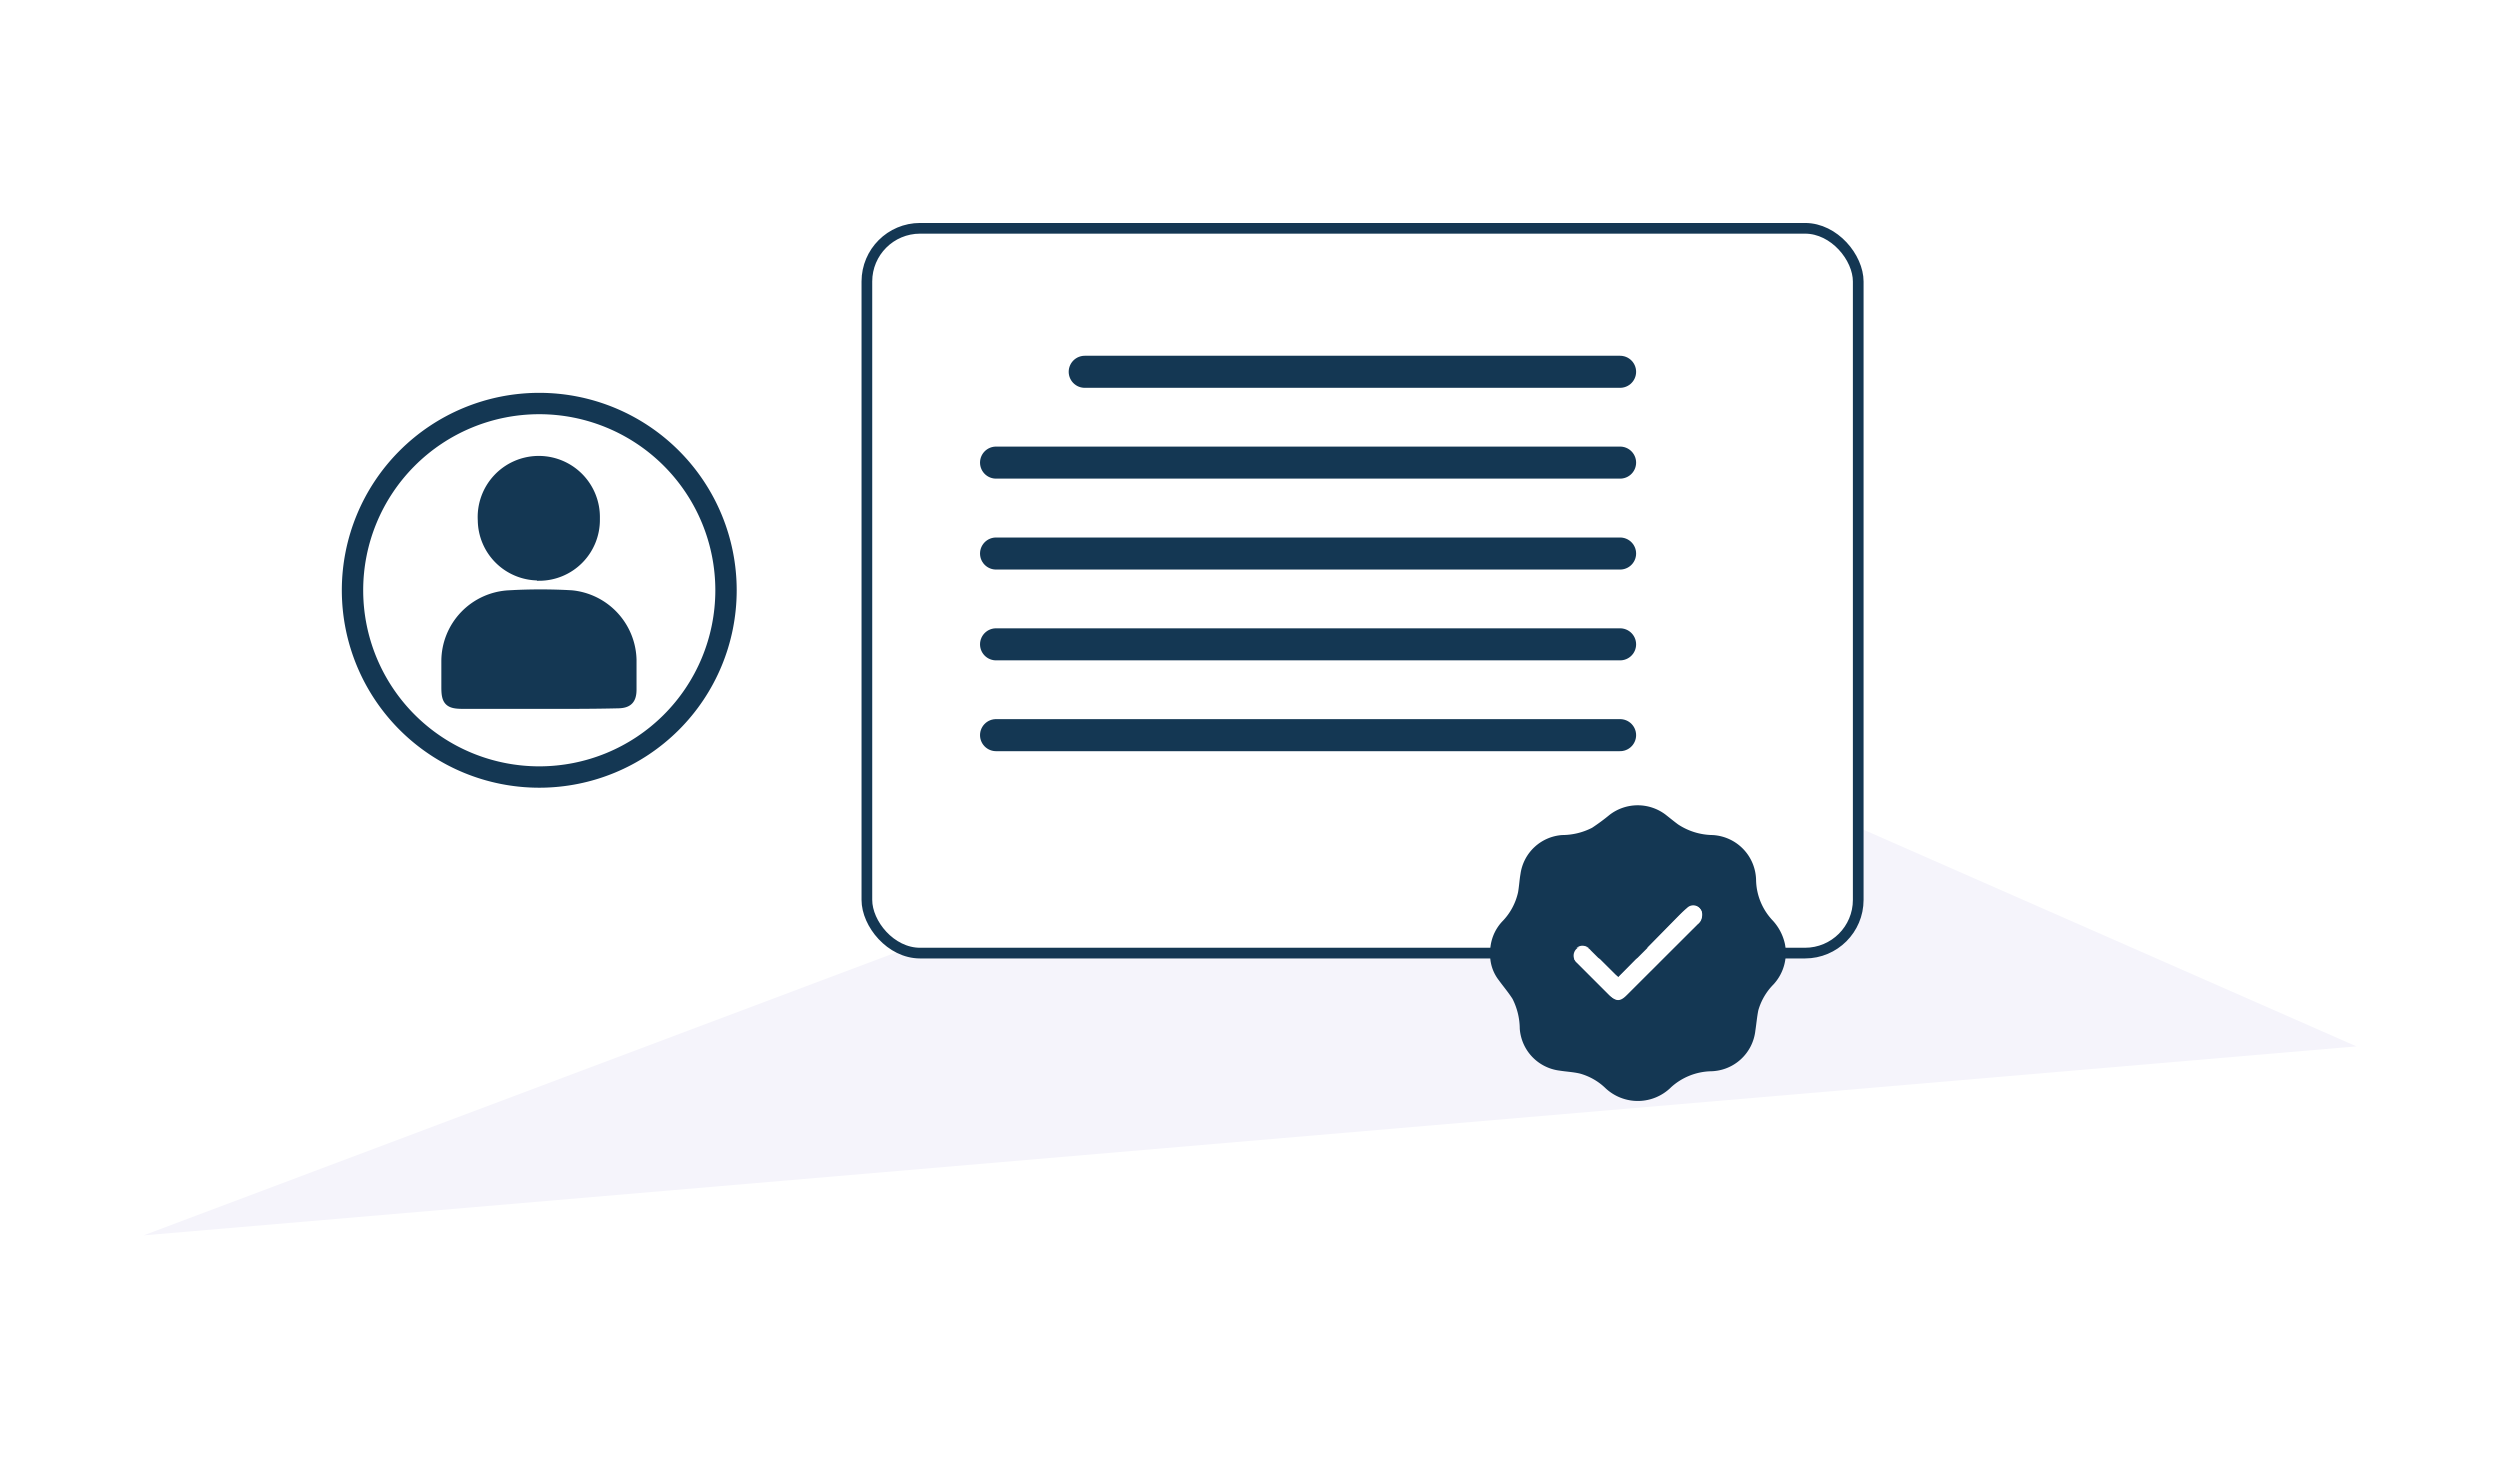 <svg xmlns="http://www.w3.org/2000/svg" viewBox="0 0 234 137"><defs><style>.cls-1,.cls-3{fill:#fff;}.cls-2{fill:#f5f4fb;}.cls-3,.cls-5,.cls-6,.cls-7{stroke:#143753;}.cls-3,.cls-5,.cls-7{stroke-miterlimit:10;}.cls-4,.cls-6{fill:#143753;}.cls-5,.cls-7{fill:none;}.cls-5{stroke-linecap:round;stroke-width:3px;}.cls-7{stroke-width:2px;}</style></defs><g id="Fondo"><rect class="cls-1" x="-0.7" y="-0.33" width="235.79" height="138.26"/></g><g id="Capa_1" data-name="Capa 1"><path id="Trazado_2266" data-name="Trazado 2266" class="cls-2" d="M13.44,115.63,146.76,65.5l73.8,32.44Z"/><rect class="cls-3" x="81.14" y="21.37" width="92.79" height="67.84" rx="4.98"/><path class="cls-4" d="M139.48,89.21a4.2,4.2,0,0,1,1.11-2.94,5.65,5.65,0,0,0,1.5-2.75c.1-.57.13-1.16.23-1.73a4.24,4.24,0,0,1,3.9-3.63,6.16,6.16,0,0,0,2.8-.68,19.5,19.5,0,0,0,1.65-1.22,4.32,4.32,0,0,1,5.24,0c.38.3.76.61,1.15.9a6,6,0,0,0,3.23,1,4.3,4.3,0,0,1,4.08,4.27,5.67,5.67,0,0,0,1.48,3.65,4.71,4.71,0,0,1,1.22,2.28A4.34,4.34,0,0,1,166,92.14a5.63,5.63,0,0,0-1.42,2.42c-.13.64-.18,1.28-.28,1.92a4.27,4.27,0,0,1-4.15,3.79,5.76,5.76,0,0,0-3.73,1.49,4.42,4.42,0,0,1-6.15.09,5.59,5.59,0,0,0-2.41-1.37c-.61-.14-1.25-.17-1.88-.27a4.26,4.26,0,0,1-3.73-3.92,6.29,6.29,0,0,0-.68-2.8c-.39-.61-.86-1.16-1.28-1.74A3.85,3.85,0,0,1,139.48,89.21Zm12,2.26-.3-.28-2.3-2.29a1,1,0,0,0-.81-.38.86.86,0,0,0-.74.55.89.89,0,0,0,.26,1c1,1,2,2,3,3,.63.63,1,.64,1.67,0l6.61-6.6a1.19,1.19,0,0,0,.3-.34,1.33,1.33,0,0,0,.13-.69.82.82,0,0,0-1.39-.46c-.45.38-.85.81-1.26,1.22Z"/><path class="cls-1" d="M151.46,91.47l5.21-5.21c.41-.41.81-.84,1.26-1.22a.82.82,0,0,1,1.39.46,1.33,1.33,0,0,1-.13.69,1.19,1.19,0,0,1-.3.34l-6.61,6.6c-.63.64-1,.63-1.67,0-1-1-2-2-3-3a.89.89,0,0,1-.26-1,.86.86,0,0,1,.74-.55,1,1,0,0,1,.81.38l2.3,2.29Z"/><line class="cls-5" x1="101.53" y1="34.8" x2="151.64" y2="34.8"/><line class="cls-5" x1="93.23" y1="43.3" x2="151.64" y2="43.3"/><line class="cls-5" x1="93.23" y1="51.81" x2="151.64" y2="51.81"/><line class="cls-5" x1="93.23" y1="60.31" x2="151.64" y2="60.31"/><line class="cls-5" x1="93.23" y1="68.81" x2="151.64" y2="68.81"/><g id="Grupo_5596" data-name="Grupo 5596"><g id="Grupo_5595" data-name="Grupo 5595"><path id="Trazado_2400" data-name="Trazado 2400" class="cls-6" d="M50.46,65.85H43.35c-1.3,0-1.54-.24-1.54-1.51,0-.82,0-1.63,0-2.45a6.15,6.15,0,0,1,5.88-6.14,51,51,0,0,1,5.8,0,6.19,6.19,0,0,1,5.59,6c0,.92,0,1.85,0,2.77s-.3,1.27-1.27,1.28C55.37,65.86,52.91,65.85,50.46,65.85Z"/><path id="Trazado_2401" data-name="Trazado 2401" class="cls-6" d="M50.45,53.83a5.19,5.19,0,0,1-5.23-5.13v0a5.22,5.22,0,1,1,10.43-.2v.17a5.19,5.19,0,0,1-5.17,5.19Z"/></g><path id="Trazado_2402" data-name="Trazado 2402" class="cls-7" d="M50.43,37.77a17.48,17.48,0,1,0,.09,0Z"/></g></g></svg>